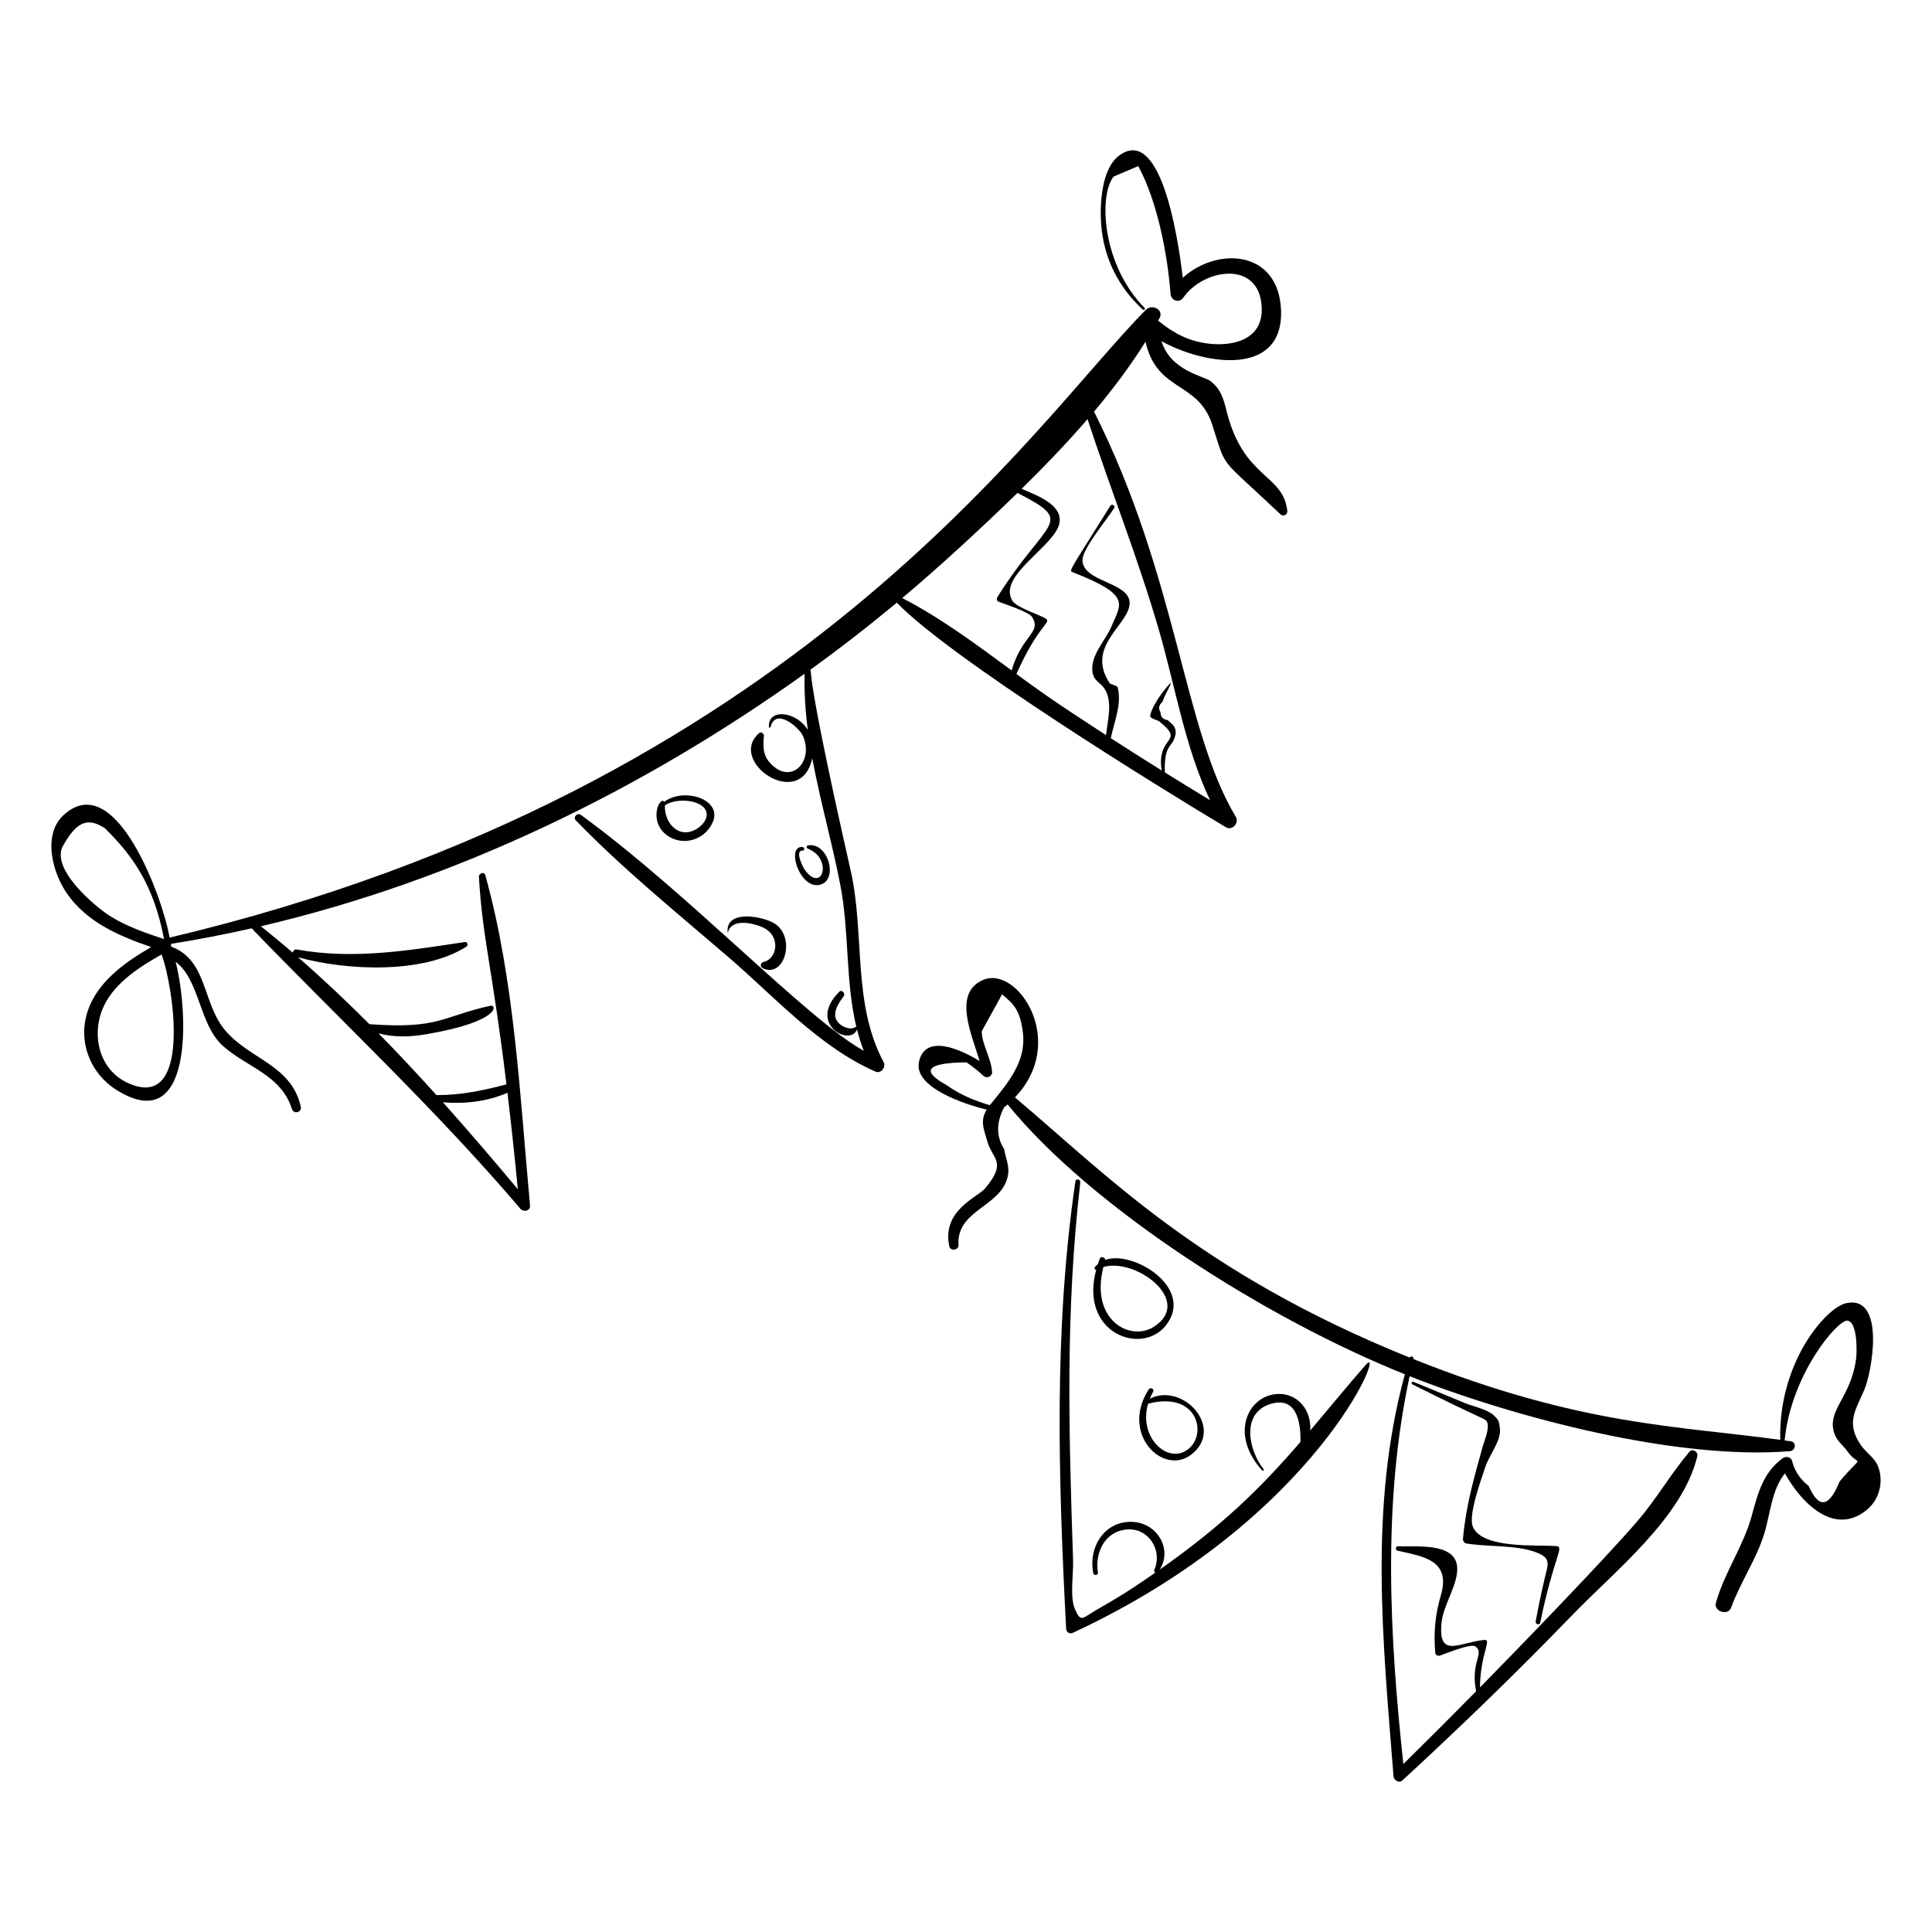 <?xml version="1.0" encoding="UTF-8"?>
<!-- Uploaded to: SVG Find, www.svgrepo.com, Generator: SVG Find Mixer Tools -->
<svg fill="#000000" width="800px" height="800px" version="1.1" viewBox="144 144 512 512" xmlns="http://www.w3.org/2000/svg">
 <g>
  <path d="m468.86 363.22c1.734 1.035 3.598-1.164 2.621-2.789-13.949-23.238-15.32-63.09-37.551-107.35 5.008-5.949 9.625-12.125 13.645-18.512 3.027 13.434 13.887 10.32 17.664 21.941 4.039 12.426 1.328 7.871 18.078 23.766 0.789 0.75 1.957 0.129 1.832-0.934-1.184-9.953-11.676-8.301-16.164-26.68-0.77-3.156-1.562-5.648-4.223-7.695-1.656-1.273-10.547-2.676-12.961-10.562 11.5 6.402 32.504 9.555 31.676-8.395-0.723-15.688-16.777-16.738-26.035-8.395-1.379-12.055-6.121-40.516-16.938-32.324-4.613 3.492-5.047 12.852-4.699 17.965 0.609 8.914 4.492 16.738 11.031 22.781 0.305 0.281 0.801-0.125 0.496-0.434-11.273-11.438-12.219-29.672-8.23-34.805 2.184-0.926 4.363-1.855 6.547-2.781 5.188 9.586 7.781 23.715 8.551 33.836 0.137 1.801 2.301 2.609 3.398 1.016 5.199-7.57 20.133-10.18 20.766 2.519 0.453 9.098-8.344 10.398-14.207 9.664-5.277-0.66-9.246-2.82-13.254-6.074 0.121-0.219 0.258-0.434 0.379-0.652 1.238-2.246-1.969-3.863-3.566-2.262-29.203 29.234-92.402 126.95-258.78 166.42-1.559-9.719-14.219-45.406-28.148-32.414-5.156 4.809-3.148 13.648-0.137 18.949 4.992 8.773 14.273 12.84 23.422 15.957-7.473 4.34-15.207 9.875-17.297 18.609-1.777 7.434 1.59 15.172 8.035 19.227 20.328 12.789 19.254-20.082 15.738-33.922 6.41 4.797 6.215 16.645 12.508 22.27 6.422 5.738 15.414 7.648 18.316 16.742 0.473 1.484 2.691 0.895 2.34-0.629-2.539-11.082-13.266-12.379-19.938-20.102-6.234-7.215-4.664-18.738-14.48-22.34 0.055-0.234 0.078-0.473 0.031-0.695 7.172-1.141 14.293-2.519 21.363-4.117 23.898 24.754 48.852 48.035 71.219 74.312 0.836 0.98 2.695 0.609 2.555-0.887-2.668-28.762-4.074-59.637-11.863-87.547-0.281-1.012-1.738-0.449-1.684 0.473 0.988 16.676 3.559 24.078 7.301 55.008-6.117 1.598-12.172 2.887-18.555 2.832-5.004-5.551-10.113-11.02-15.348-16.352 4.152 1.094 8.414 0.969 12.949 0.18 19.574-3.406 18.324-7.856 16.75-7.512-12.828 2.797-13.496 6.262-32.117 4.891-6.121-6.141-12.414-12.082-18.906-17.73 12.883 3.57 33.242 4.481 44.621-2.828 0.523-0.336 0.266-1.312-0.402-1.211-14.926 2.231-29.434 4.715-44.609 1.977-0.566-0.102-0.941 0.352-1.012 0.836-2.781-2.391-5.602-4.719-8.457-6.992 52.039-12.141 101.35-36.305 144.09-66.914-0.109 5.086 0.227 10.027 0.855 14.887-2.856-4.848-10.582-5.934-10.312-0.773 0.012 0.211 0.371 0.254 0.422 0.047 1.367-5.477 7.731 0.258 8.609 2.324 3.07 7.199-3.676 13.445-9.117 6.68-1.527-1.898-1.469-4.344-1.23-6.656 0.066-0.645-0.711-1.27-1.281-0.773-8.598 7.469 11.027 20.93 14.09 6.656 2.059 11.188 5.215 22.117 7.438 33.594 2.41 12.465 1.316 25.418 4.246 37.602-0.105-0.031-0.223-0.027-0.324 0.062-1.121 1.016-5.297-0.34-5.289-3.312 0.008-1.789 1.227-3.488 2.25-4.867 0.543-0.734-0.477-1.891-1.18-1.188-8.535 8.484 2.887 14.652 4.719 9.992 0.484 1.902 1.074 3.785 1.789 5.641-14.891-8.184-46.637-41.938-75.012-62.539-0.895-0.648-2.113 0.641-1.316 1.461 12.562 12.961 26.859 24.547 40.531 36.312 12.086 10.402 24.117 23.852 38.93 30.289 1.461 0.637 2.812-1.254 2.129-2.531-8.34-15.57-4.934-33.961-8.73-50.738-12.312-54.398-10.145-52.277-10.699-53.227 7.84-5.664 15.488-11.602 22.926-17.781 14.457 14.969 70.094 49.289 87.195 59.504zm-190.38 70.383c1.012 8.508 1.934 17.027 2.75 25.555-6.449-7.711-13.055-15.438-19.852-23.035 5.883 0.461 11.602-0.164 17.102-2.519zm-117.52-65.902c3.731-6.531 6.746-6.848 10.875-4.184 7.34 7.281 12.93 15.023 15.629 29.328-0.012 0.004-0.023 0.008-0.039 0.008-4.828-1.602-9.617-3.25-13.988-5.914-3.953-2.41-16.785-13.066-12.477-19.238zm17.117 63.387c-8.141-3.613-10.043-13.422-6.414-20.766 2.973-6.016 9.355-10.094 15.156-13.379 3.156 8.422 8.195 41.664-8.742 34.145zm254.13-176.01c6.144 18.738 13.449 37.016 18.945 55.984 4.324 14.93 6.856 30.867 13.523 44.996-4.008-2.426-7.996-4.879-11.969-7.356-0.27-6.769 1.57-6.727 2.402-8.715 1.355-3.242-0.602-4.055-1.652-5.16-1.254-0.152-1.883-0.828-1.895-2.023-0.629-1.035-0.457-1.973 0.516-2.812 0.512-1.605 1.562-3.297 2.227-4.871 0.465-1.094-4.68 4.812-5.481 8.398-0.23 1.027 1.676 1.07 2.5 1.742 6.965 5.668-0.918 3.477 0.531 12.922-4.516-2.82-9.012-5.672-13.484-8.562 1.023-4.781 2.977-9.102 1.801-13.551-0.035-0.133-0.332-0.176-0.355-0.27-0.555-0.215-1.109-0.43-1.664-0.645-6.832-10.07 5.602-15.82 5.203-21.605-0.367-5.34-12.285-5.297-12.488-11.02-0.109-3.094 6.668-11.031 8.406-13.914 0.395-0.652-0.633-1.203-1.031-0.562-10.582 16.977-11.055 17.168-10.016 17.574 15.629 6.074 12.91 8.281 10.32 14.391-1.574 3.711-5.711 7.734-5.012 12.133 0.375 2.371 2.012 2.656 3.078 4.223 2.309 3.387 1.012 8.062 0.496 12.441-13.824-8.965-17.414-11.559-23.746-16.203 5.945-13.344 9.512-13.645 7.699-14.723-1.727-1.027-7.652-2.918-8.738-4.641-4.242-6.719 11.633-14.66 12.473-20.828 0.645-4.746-5.922-7.094-10.047-8.883 6.023-5.91 11.934-12.059 17.457-18.461zm-18.566 19.551c15.703 8.07 7.894 6.535-5.312 27.586-0.262 0.418-0.227 1.027 0.301 1.238 1.496 0.605 8.102 2.68 8.957 4.148 2.418 4.156-2.723 4.66-5.504 14.055-9.391-6.898-18.855-13.953-28.977-19.168 9.859-8.262 21.434-18.984 30.535-27.859z"/>
  <path d="m505.99 505.65c-5.035 5.734-9.84 11.633-14.75 17.434 0.332-6.547-4.656-10.672-10.156-9.473-6.84 1.492-10.84 10.918-2.621 20.047 0.223 0.246 0.605-0.066 0.395-0.328-3.898-4.836-6.125-14.832 1.859-17.27 6.727-2.055 8.066 4.523 7.91 10.07-10.801 12.527-20.863 22.273-37.293 33.836 3.457-5.469-0.672-12.379-7.246-12.652-7.484-0.312-11.781 6.891-10.336 13.652 0.145 0.68 1.336 0.477 1.219-0.219-0.906-5.277 1.883-11.008 7.731-11.426 5.715-0.41 9.453 5.531 7.207 10.688-0.125 0.289 0.012 0.609 0.23 0.777-3.898 2.707-7.867 5.484-15.172 9.625-4.215 2.391-4.519 3.856-6.172-0.176-1.281-3.125-0.305-9.234-0.418-12.645-1.152-34.582-2.055-65.754 1.906-100.24 0.094-0.832-1.168-1.129-1.293-0.281-5.766 39.367-4.512 78.973-2.453 118.57 0.051 0.973 0.969 1.449 1.824 1.051 65.336-30.34 83.316-77.523 77.629-71.043z"/>
  <path d="m641.79 532.82c-0.91-2.531-3.231-3.781-4.664-5.883-3.922-5.742-1.535-8.973 0.902-14.535 2.023-4.613 5.793-25.211-4.723-23.059-5.316 1.086-18.039 15.625-17.516 36.23-27.273-3.758-52.906-3.711-97.215-21.402 0.004-0.012 0.004-0.023 0.008-0.031 0.156-0.652-0.738-0.91-1.016-0.371-55.961-22.586-80.699-48.887-104.6-68.945 14.125-14.773 0.738-34.957-8.359-31.16-8.293 3.461-2.988 14.66-1.004 21.527-5.168-3.195-14.402-7.281-16.062 0.156-1.516 6.789 11.98 11.293 17.941 12.711-1.883 3.066-0.668 5.344 0.152 8.375 1.289 4.738 5.402 5.387-0.539 12.477-2.004 2.391-11.574 5.824-9.52 15.375 0.293 1.367 2.551 1.055 2.449-0.352-0.613-8.711 9.949-10.035 12.602-16.746 1.367-3.457 0.074-5.406-0.527-8.664-2.102-3.316-2.113-6.988-0.031-11.012 0.328-0.262 0.633-0.555 0.949-0.832 22.324 27.426 68.465 56.773 105.29 71.52-9.57 35.082-5.836 70.68-3 106.59 0.082 1.016 1.473 1.836 2.32 1.059 15.441-14.223 30.516-28.789 45.094-43.895 11.156-11.562 29.184-25.773 33.09-42.035 0.277-1.152-1.273-2.172-2.109-1.176-4.902 5.832-8.711 12.465-13.691 18.281-8.863 10.348-32.957 35.168-41.797 44.156 0.066-8.848 3.242-12.781 1.16-12.582-6.703 0.645-12.344 5.125-11.34-4.648 0.488-4.773 4.555-10.277 4.117-14.832-0.621-6.457-11.254-5.121-15.664-5.336-0.668-0.031-0.758 1.012-0.125 1.156 6.812 1.566 14.281 2.457 11.449 11.969-1.484 4.977-1.91 9.965-1.449 15.125 0.059 0.648 0.77 0.883 1.293 0.699 1.309-0.449 8.219-3.301 9.363-2.41 2.488 1.934-1.375 3.949 0.168 11.895-6.375 6.477-12.805 12.902-19.285 19.273-3.644-33.988-5.574-69.18 1.668-102.78 27.801 10.988 70.906 22.328 100.82 19.863 1.418-0.117 1.801-2.383 0.25-2.609-0.562-0.082-1.129-0.152-1.691-0.23 1.688-17.586 14.137-32.109 16.664-31.75 2.727 0.391 2.504 8.516 2.269 10.215-1.445 10.375-7.805 13.508-5.777 19.641 0.695 2.102 2.34 3.16 3.559 4.875 3.055 4.293 4.535 0.027-2.164 7.91-2.769 6.887-5.496 7.277-8.18 1.172-2.289-1.781-3.766-4.023-4.426-6.734-0.367-1.023-1.695-1.191-2.481-0.609-5.207 3.859-6.551 9.277-8.18 15.238-2.231 8.156-7.219 14.941-9.492 23.062-0.645 2.309 3.199 3.551 4.027 1.277 2.461-6.762 6.676-12.73 8.785-19.621 1.633-5.332 1.922-11.535 5.469-15.949 4.207 7.621 12.961 16.82 21.691 9.68 3.301-2.703 4.512-7.332 3.078-11.316zm-235.48-95.938c-4.121-1.207-7.906-2.793-11.438-5.301-7.016-3.894-5.266-5.914 5.25-6.055 1.613 1.09 3.133 2.301 4.562 3.629 0.855 0.734 2.289 0.129 2.227-1.043-0.184-3.602-2.785-7.539-2.738-10.82 1.797-3.258 3.594-6.516 5.387-9.773 2.621 2.289 4.731 3.606 5.523 10.141 0.91 7.484-3.672 13.039-8.773 19.223z"/>
  <path d="m329.69 358.27c-0.121 0-0.105 0.188 0.016 0.188 0.121 0 0.105-0.188-0.016-0.188z"/>
  <path d="m331.69 363.83c5.973-7.391-6.023-11.609-11.633-7.363-1.312-1.645-4.484 5.621 1.141 9.184 3.445 2.184 7.953 1.324 10.492-1.82zm-11.48-6.379c3.254-2.449 12.141-1.352 10.957 3.223-0.301 1.156-1.438 2.309-2.398 2.91-4.812 3.016-8.758-1.441-8.559-6.133z"/>
  <path d="m346.37 398.92c-0.848 0.191-1.035 1.301-0.215 1.688 5.707 2.68 8.766-7.894 3.352-11.715-2.883-2.035-13.355-4.09-12.664 2.207 0.004 0.043 0.062 0.043 0.074 0.004 0.906-3.836 6.691-2.496 9.258-1.332 4.785 2.18 3.894 8.316 0.195 9.148z"/>
  <path d="m356.66 369.42c0.621 0.012 0.617-0.898 0.012-0.953-4.391-0.406-0.852 11.078 4.434 10.039 5.316-1.043 2.367-11.512-3-10.457-0.461 0.09-0.398 0.703-0.023 0.848 6.766 2.68 3.805 12.074-0.844 5.555-0.422-0.594-2.719-5.07-0.578-5.031z"/>
  <path d="m453.02 495.18c7.688-9.891-8.809-19.988-16.125-17.285 0.043-0.727-1.191-1.07-1.469-0.305-0.172 0.473-0.332 0.953-0.488 1.434-0.266 0.219-0.52 0.461-0.766 0.734-0.273 0.305-0.027 0.766 0.332 0.734-4.559 16.848 12.094 22.945 18.516 14.688zm-3.16 0.383c-6.394 4.144-17.051-1.801-13.445-15.812 8.805-2.457 23.844 9.074 13.445 15.812z"/>
  <path d="m448.41 512.22c-7.625 11.898 3.941 23.055 11.363 17.207 8.848-6.973-2.215-19.156-11.051-14.766 0.254-0.625 0.531-1.242 0.867-1.84 0.418-0.754-0.73-1.305-1.18-0.602zm9.297 16.547c-5.231 2.418-11.895-4.441-9.453-12.762 13.984-3.711 16.133 9.676 9.453 12.762z"/>
  <path d="m550.97 573.7c-0.145 0.789 1.055 1.07 1.215 0.281 3.695-17.969 6.574-20.105 4.152-20.262-5.328-0.344-19.539 0.746-22.016-5.109-1.297-3.066 2.234-12.555 3.312-15.875 0.992-3.055 4.305-7.09 3.852-10.156-0.281-1.914-0.109-2.066-1.68-3.547-1.652-1.555-5.512-2.344-7.551-3.188-4.559-1.883-9.125-3.762-13.684-5.648-0.379-0.156-0.691 0.469-0.32 0.656 19.113 9.605 19.273 8.945 19.793 9.938 0.84 1.605-0.668 4.957-1.137 6.644-2.301 8.289-4.465 15.793-5.207 24.43-0.043 0.48 0.395 1.094 0.887 1.172 5.742 0.953 13.32 0.344 18.559 2.367 4.055 1.566 3.109 3.047 2.164 7.09-0.867 3.727-1.652 7.449-2.34 11.207z"/>
 </g>
</svg>